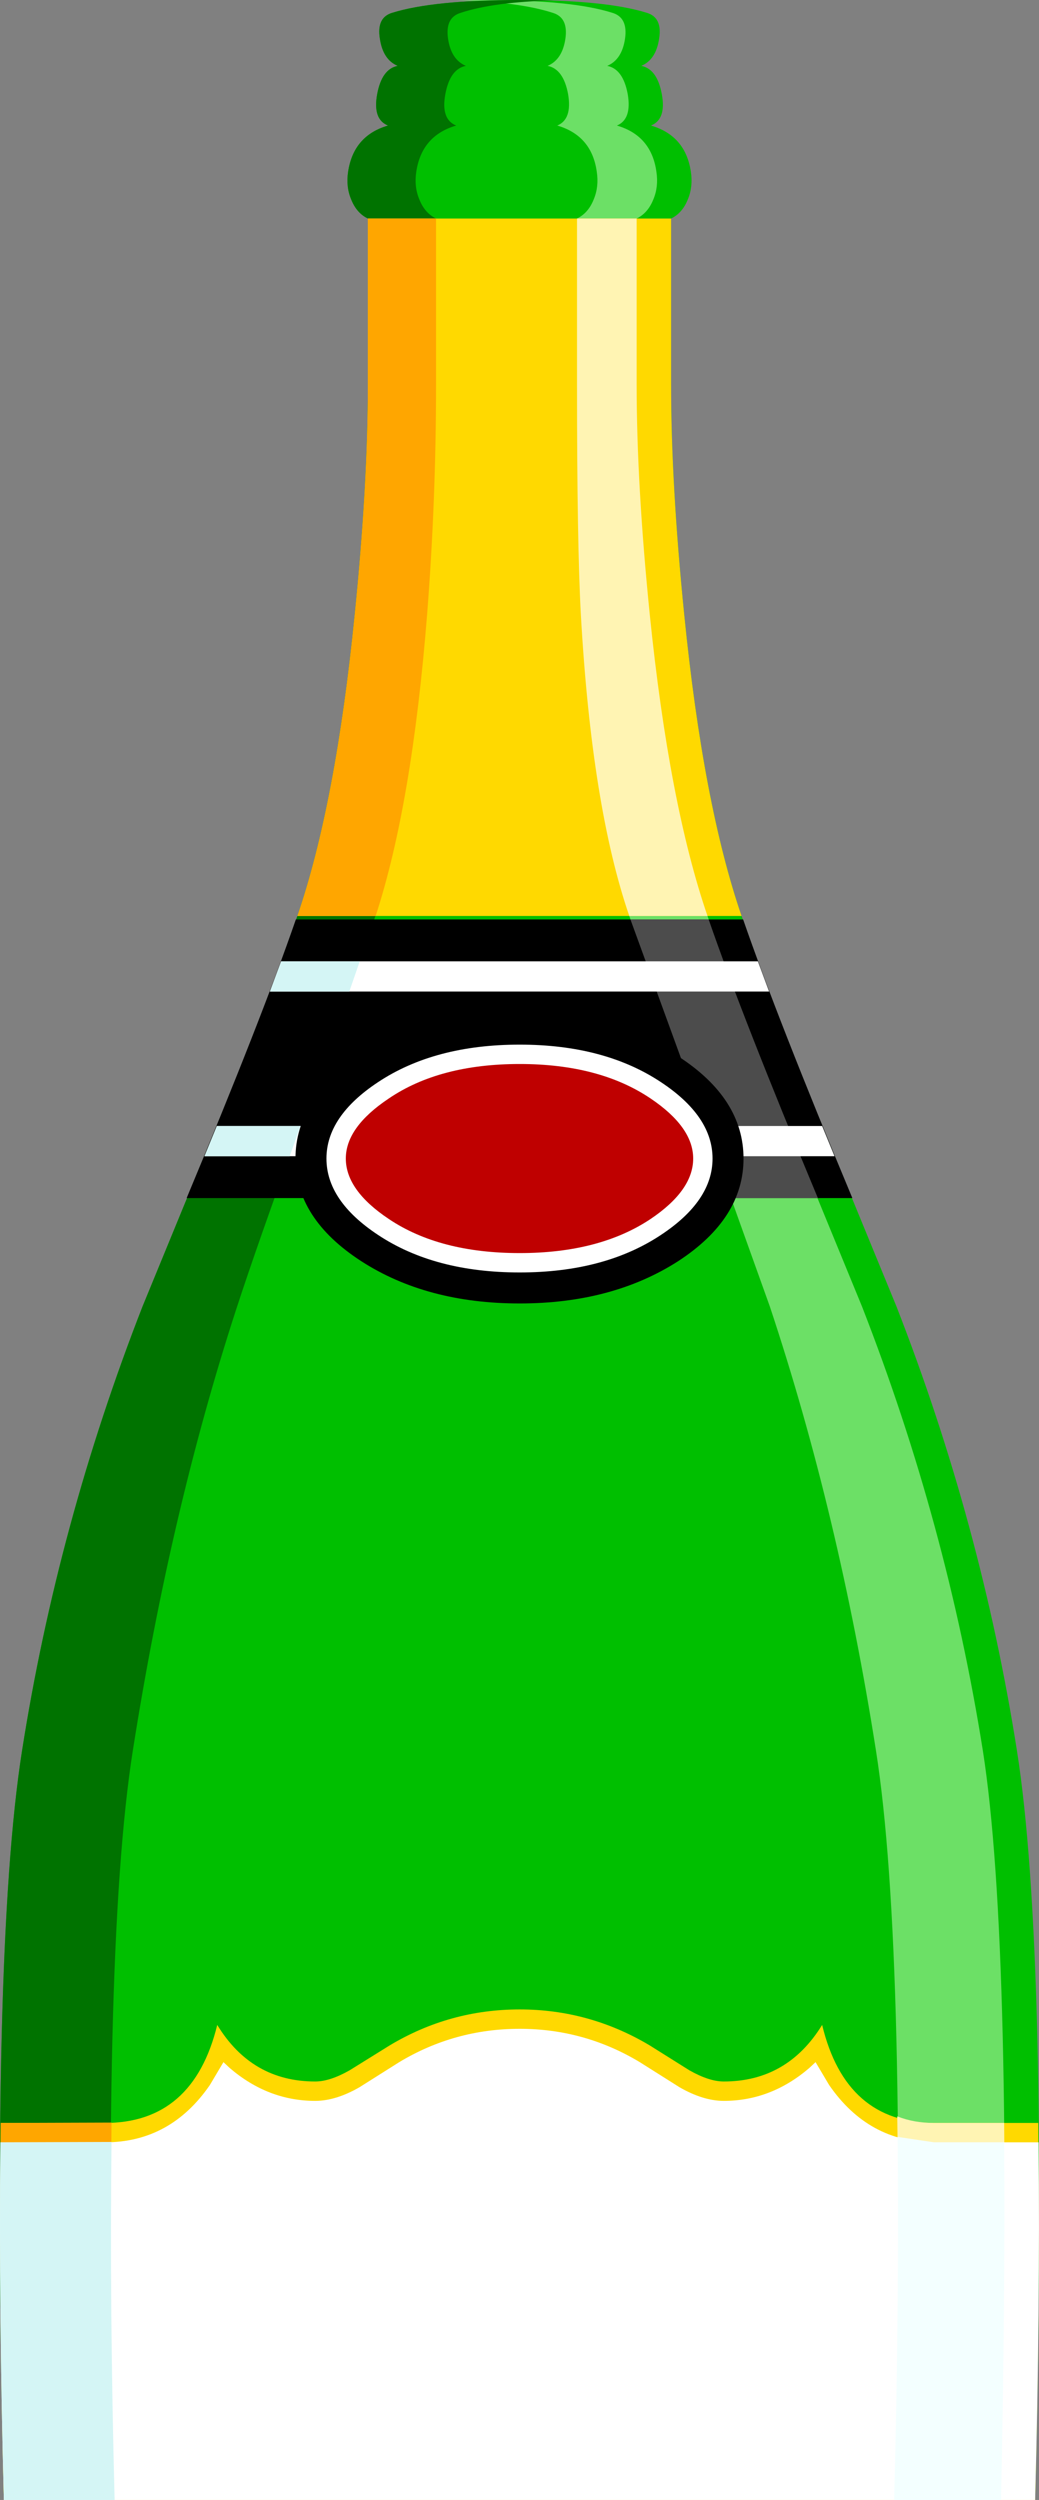 <?xml version="1.0" encoding="UTF-8" standalone="no"?>
<svg xmlns:xlink="http://www.w3.org/1999/xlink" height="322.6px" width="134.15px" xmlns="http://www.w3.org/2000/svg">
  <rect width="100%" height="100%" fill="#808080" stroke="none"/>
  <g transform="matrix(1.0, 0.0, 0.0, 1.0, 0.0, 0.0)">
    <path d="M133.65 322.6 Q135.4 251.85 131.3 225.9 126.7 196.65 115.75 168.6 L105.95 144.75 Q99.75 129.8 95.75 118.2 90.8 103.8 88.35 79.35 86.65 62.55 86.65 49.6 L86.65 28.2 Q88.1 27.5 88.8 25.75 89.5 24.1 89.2 22.15 88.5 17.5 84.05 16.2 86.05 15.4 85.45 12.15 84.85 8.9 82.8 8.5 84.7 7.7 85.1 5.0 85.55 2.25 83.5 1.65 78.2 0.0 67.1 0.0 55.95 0.0 50.65 1.65 48.6 2.25 49.05 5.0 49.45 7.7 51.35 8.5 49.3 8.9 48.7 12.15 48.1 15.4 50.1 16.2 45.65 17.5 44.95 22.15 44.65 24.1 45.35 25.75 46.05 27.5 47.5 28.2 L47.5 49.6 Q47.5 62.55 45.8 79.35 43.35 103.8 38.4 118.2 34.4 129.8 28.2 144.75 L18.4 168.6 Q7.45 196.65 2.85 225.9 -1.25 251.85 0.5 322.6 L133.65 322.6" fill="#00bf00" fill-rule="evenodd" stroke="none"/>
    <path d="M129.25 322.6 Q130.85 251.05 126.9 225.9 122.25 196.65 111.3 168.6 L101.5 144.75 Q95.35 129.75 91.35 118.2 86.4 103.8 83.9 79.35 82.2 62.55 82.2 49.6 L82.2 28.2 Q83.65 27.5 84.35 25.75 85.05 24.1 84.75 22.15 84.1 17.5 79.65 16.2 81.6 15.4 81.05 12.15 80.45 8.9 78.4 8.5 80.3 7.7 80.7 5.0 81.1 2.25 79.05 1.65 73.85 0.0 62.65 0.0 L58.8 0.05 Q66.85 0.2 71.35 1.65 73.4 2.25 73.0 5.0 72.6 7.7 70.7 8.5 72.75 8.9 73.35 12.15 73.9 15.4 71.95 16.2 76.4 17.5 77.05 22.15 77.35 24.1 76.65 25.75 75.95 27.5 74.5 28.2 L74.5 49.6 Q74.5 70.3 75.0 79.35 76.4 104.1 81.25 118.2 84.5 127.55 90.85 144.75 L99.4 168.6 Q108.3 195.35 113.1 225.9 117.2 251.85 115.45 322.6 L129.25 322.6" fill="#6ce066" fill-rule="evenodd" stroke="none"/>
    <path d="M0.5 322.6 L14.8 322.6 Q13.05 251.85 17.15 225.9 22.0 195.1 30.45 169.1 33.25 160.5 38.7 145.6 L48.15 119.15 Q53.05 104.9 55.1 79.85 56.3 64.95 56.3 49.6 L56.3 28.2 Q54.85 27.5 54.15 25.75 53.45 24.1 53.75 22.15 54.45 17.5 58.9 16.2 56.9 15.4 57.5 12.15 58.1 8.9 60.15 8.5 58.25 7.7 57.85 5.0 57.45 2.25 59.5 1.65 63.75 0.25 71.5 0.05 L67.1 0.0 Q55.95 0.0 50.65 1.65 48.6 2.25 49.05 5.0 49.45 7.7 51.35 8.5 49.3 8.9 48.7 12.15 48.1 15.4 50.1 16.2 45.65 17.5 44.95 22.15 44.65 24.1 45.35 25.75 46.05 27.5 47.5 28.2 L47.5 49.6 Q47.5 62.55 45.8 79.35 43.35 103.8 38.4 118.2 34.4 129.8 28.2 144.75 L18.4 168.6 Q7.45 196.65 2.85 225.9 -1.25 251.85 0.5 322.6" fill="#007300" fill-rule="evenodd" stroke="none"/>
    <path d="M24.1 154.6 L110.05 154.6 Q100.4 131.5 95.95 118.65 L38.2 118.65 Q33.75 131.5 24.1 154.6" fill="#000000" fill-rule="evenodd" stroke="none"/>
    <path d="M47.5 49.6 Q47.5 62.55 45.8 79.35 43.35 103.8 38.4 118.2 L95.75 118.2 Q90.8 103.8 88.35 79.35 86.65 62.55 86.65 49.6 L86.65 28.2 47.5 28.2 47.5 49.6" fill="#ffd900" fill-rule="evenodd" stroke="none"/>
    <path d="M133.65 322.6 Q134.3 296.55 134.05 273.95 L120.6 273.95 Q109.2 273.95 106.15 261.3 101.65 268.6 93.45 268.6 91.55 268.6 89.0 267.15 L83.9 263.95 Q76.1 259.3 67.1 259.3 58.05 259.3 50.3 263.95 L45.15 267.15 Q42.6 268.6 40.7 268.6 32.5 268.6 28.05 261.3 24.95 273.95 13.55 273.95 L0.1 273.95 Q-0.15 296.55 0.5 322.6 L133.65 322.6" fill="#ffd900" fill-rule="evenodd" stroke="none"/>
    <path d="M14.4 273.9 L0.1 273.95 Q-0.15 296.55 0.5 322.6 L14.8 322.6 Q14.15 296.55 14.4 273.9" fill="#ffa600" fill-rule="evenodd" stroke="none"/>
    <path d="M129.25 322.6 Q129.9 296.55 129.65 273.95 L120.6 273.95 Q118.0 273.95 115.85 273.1 116.15 294.45 115.45 322.6 L129.25 322.6" fill="#fff4b3" fill-rule="evenodd" stroke="none"/>
    <path d="M133.65 322.6 Q134.3 298.15 134.1 276.45 L120.6 276.45 Q112.15 276.45 107.05 269.05 L105.3 266.1 104.5 266.85 Q99.55 271.1 93.45 271.1 90.8 271.1 87.75 269.35 L82.6 266.1 Q75.45 261.8 67.1 261.8 58.7 261.8 51.55 266.1 L46.4 269.35 Q43.35 271.1 40.7 271.1 34.6 271.1 29.65 266.85 L28.85 266.1 27.1 269.05 Q22.0 276.45 13.55 276.45 L0.05 276.45 Q-0.15 298.15 0.5 322.6 L133.65 322.6" fill="#ffffff" fill-rule="evenodd" stroke="none"/>
    <path d="M94.5 154.6 L105.6 154.6 Q95.95 131.5 91.5 118.65 L81.4 118.65 94.5 154.6" fill="#4c4c4c" fill-rule="evenodd" stroke="none"/>
    <path d="M99.3 127.95 L97.85 124.05 36.3 124.05 34.85 127.95 99.3 127.95 M28.0 145.3 L26.4 149.2 107.75 149.2 106.15 145.3 28.0 145.3" fill="#ffffff" fill-rule="evenodd" stroke="none"/>
    <path d="M46.65 162.75 Q55.1 168.2 67.1 168.2 79.05 168.2 87.55 162.75 96.0 157.25 96.0 149.5 96.0 141.75 87.55 136.3 79.05 130.8 67.1 130.8 55.1 130.8 46.65 136.3 38.15 141.75 38.15 149.5 38.15 157.25 46.65 162.75" fill="#000000" fill-rule="evenodd" stroke="none"/>
    <path d="M48.8 159.35 Q56.1 164.2 67.1 164.2 78.05 164.2 85.35 159.35 92.0 154.95 92.0 149.5 92.0 144.05 85.35 139.65 78.05 134.8 67.1 134.8 56.1 134.8 48.8 139.65 42.15 144.05 42.15 149.5 42.15 154.95 48.8 159.35" fill="#ffffff" fill-rule="evenodd" stroke="none"/>
    <path d="M44.65 149.5 Q44.65 153.6 50.2 157.3 56.75 161.7 67.1 161.7 77.4 161.7 84.0 157.3 89.5 153.6 89.5 149.5 89.5 145.45 84.0 141.75 77.4 137.3 67.1 137.3 56.75 137.3 50.2 141.75 44.65 145.45 44.65 149.5" fill="#bf0000" fill-rule="evenodd" stroke="none"/>
    <path d="M55.15 79.25 Q56.3 64.55 56.3 49.6 L56.3 28.2 47.5 28.2 47.5 49.6 Q47.5 62.55 45.8 79.35 43.35 103.8 38.4 118.2 L48.5 118.2 Q53.2 103.85 55.15 79.25" fill="#ffa600" fill-rule="evenodd" stroke="none"/>
    <path d="M45.1 127.95 L46.45 124.05 36.3 124.05 34.85 127.95 45.1 127.95 M26.4 149.2 L37.4 149.2 38.8 145.3 28.0 145.3 26.4 149.2" fill="#d4f5f5" fill-rule="evenodd" stroke="none"/>
    <path d="M14.4 276.4 L0.05 276.45 Q-0.15 298.15 0.5 322.6 L14.8 322.6 Q14.15 297.8 14.4 276.4" fill="#d4f5f5" fill-rule="evenodd" stroke="none"/>
    <path d="M74.5 49.6 Q74.5 70.3 75.0 79.35 76.4 104.1 81.25 118.2 L91.35 118.2 Q86.4 103.8 83.9 79.35 82.2 62.55 82.2 49.6 L82.2 28.2 74.5 28.2 74.5 49.6" fill="#fff4b3" fill-rule="evenodd" stroke="none"/>
    <path d="M129.25 322.6 Q129.8 296.3 129.65 276.45 L120.6 276.45 115.9 275.75 Q116.1 297.85 115.45 322.6 L129.25 322.6" fill="#f3ffff" fill-rule="evenodd" stroke="none"/>
  </g>
</svg>
